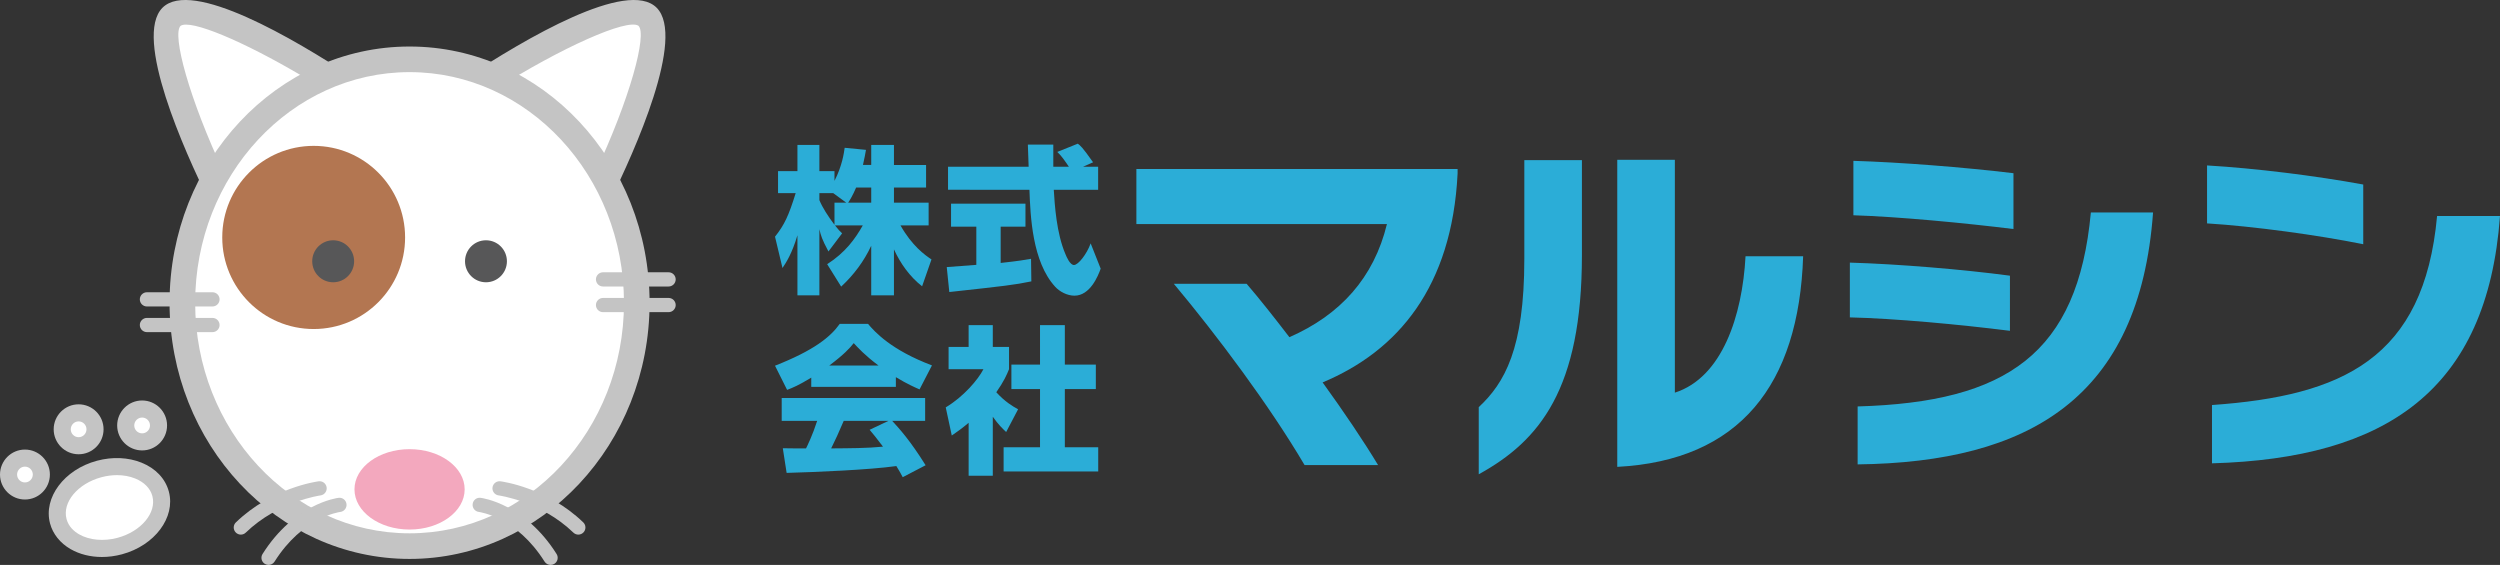 <?xml version="1.0" encoding="utf-8"?>
<!-- Generator: Adobe Illustrator 25.4.8, SVG Export Plug-In . SVG Version: 6.00 Build 0)  -->
<svg version="1.1" id="レイヤー_1" xmlns="http://www.w3.org/2000/svg" xmlns:xlink="http://www.w3.org/1999/xlink" x="0px"
	 y="0px" width="354px" height="79.992px" viewBox="0 0 354 79.992" style="enable-background:new 0 0 354 79.992;"
	 xml:space="preserve">
<rect x="0" y="0" width="354" height="79.992" fill="#333333" stroke="none"/>
<style type="text/css">
	.st0{fill:#FFFFFF;}
	.st1{fill:#C4C4C4;}
	.st2{fill:#B37651;}
	.st3{fill:#575758;}
	.st4{fill:#F3A8BE;}
	.st5{fill:#2BADD7;}
</style>
<g>
	<g>
		<g>
			<g>
				<path class="st0" d="M48.958,12.483L31.157,27.494c0,0-10.563-21.414-6.863-25.12S48.958,12.483,48.958,12.483z"/>
				<path class="st1" d="M31.157,29.307c-0.123,0-0.247-0.013-0.37-0.038c-0.546-0.114-1.009-0.473-1.256-0.973
					C26.182,21.507,18.844,5.267,23.01,1.093c4.134-4.137,18.655,4.413,26.946,9.876c0.477,0.315,0.778,0.836,0.812,1.407
					c0.033,0.571-0.204,1.124-0.641,1.493L32.326,28.879C31.996,29.158,31.581,29.307,31.157,29.307z M26.347,3.486
					c-0.346,0-0.609,0.058-0.782,0.178c-1.222,1.226,1.178,10.24,6.211,20.936l14.139-11.923C37.554,7.4,29.19,3.486,26.347,3.486z"
					/>
			</g>
			<g>
				<path class="st0" d="M67.033,12.483l17.801,15.011c0,0,10.563-21.414,6.863-25.12C87.998-1.332,67.033,12.483,67.033,12.483z"/>
				<path class="st1" d="M84.833,29.307c-0.424,0-0.839-0.149-1.169-0.427L65.864,13.868c-0.437-0.369-0.674-0.922-0.641-1.493
					c0.034-0.571,0.335-1.092,0.812-1.407C74.326,5.506,88.85-3.043,92.98,1.093c4.166,4.174-3.172,20.414-6.521,27.202
					c-0.247,0.5-0.71,0.859-1.256,0.973C85.081,29.294,84.957,29.307,84.833,29.307z M70.076,12.677l14.139,11.923
					c5.033-10.696,7.432-19.711,6.199-20.946C88.838,2.556,79.455,6.758,70.076,12.677z"/>
			</g>
		</g>
		<g>
			<ellipse class="st0" cx="57.995" cy="42.865" rx="32.173" ry="34.465"/>
			<path class="st1" d="M57.995,79.144c-18.74,0-33.986-16.274-33.986-36.278S39.255,6.587,57.995,6.587
				s33.986,16.274,33.986,36.278S76.735,79.144,57.995,79.144z M57.995,10.213c-16.741,0-30.36,14.648-30.36,32.652
				s13.62,32.652,30.36,32.652s30.36-14.648,30.36-32.652S74.736,10.213,57.995,10.213z"/>
		</g>
		<ellipse class="st2" cx="44.416" cy="33.622" rx="12.945" ry="12.968"/>
		<path class="st1" d="M30.086,43.397h-9.28c-0.556,0-1.008-0.451-1.008-1.007s0.452-1.007,1.008-1.007h9.28
			c0.556,0,1.008,0.451,1.008,1.007S30.642,43.397,30.086,43.397z"/>
		<path class="st1" d="M30.086,47.03h-9.28c-0.556,0-1.008-0.451-1.008-1.007s0.452-1.007,1.008-1.007h9.28
			c0.556,0,1.008,0.451,1.008,1.007S30.642,47.03,30.086,47.03z"/>
		<ellipse class="st3" cx="47.177" cy="36.997" rx="2.967" ry="2.973"/>
		<ellipse class="st4" cx="57.995" cy="69.293" rx="7.801" ry="5.691"/>
		<g>
			<g>
				<ellipse class="st0" cx="20.124" cy="60.244" rx="2.323" ry="2.327"/>
				<path class="st1" d="M20.124,63.78c-1.948,0-3.532-1.586-3.532-3.536s1.584-3.536,3.532-3.536s3.532,1.586,3.532,3.536
					S22.072,63.78,20.124,63.78z M20.124,59.125c-0.615,0-1.114,0.502-1.114,1.119s0.499,1.119,1.114,1.119s1.114-0.502,1.114-1.119
					S20.739,59.125,20.124,59.125z"/>
			</g>
			<g>
				<ellipse class="st0" cx="11.133" cy="60.788" rx="2.323" ry="2.327"/>
				<path class="st1" d="M11.133,64.324c-1.948,0-3.532-1.586-3.532-3.536s1.584-3.536,3.532-3.536s3.532,1.586,3.532,3.536
					S13.081,64.324,11.133,64.324z M11.133,59.669c-0.615,0-1.114,0.502-1.114,1.119c0,0.617,0.499,1.119,1.114,1.119
					c0.615,0,1.114-0.502,1.114-1.119C12.247,60.171,11.747,59.669,11.133,59.669z"/>
			</g>
			<g>
				<ellipse class="st0" cx="3.532" cy="67.195" rx="2.323" ry="2.327"/>
				<path class="st1" d="M3.532,70.731C1.584,70.731,0,69.145,0,67.195s1.584-3.536,3.532-3.536s3.532,1.586,3.532,3.536
					S5.48,70.731,3.532,70.731z M3.532,66.076c-0.615,0-1.114,0.502-1.114,1.119c0,0.617,0.499,1.119,1.114,1.119
					s1.114-0.502,1.114-1.119C4.646,66.578,4.147,66.076,3.532,66.076z"/>
			</g>
			<g>
				
					<ellipse transform="matrix(0.966 -0.26 0.26 0.966 -18.18 6.515)" class="st0" cx="15.499" cy="71.865" rx="7.5" ry="5.648"/>
				<path class="st1" d="M14.431,78.87c-1.62,0-3.163-0.381-4.451-1.125c-1.467-0.848-2.495-2.134-2.893-3.623
					c-0.976-3.651,2.001-7.635,6.638-8.88c2.189-0.587,4.43-0.491,6.315,0.27c2.004,0.809,3.379,2.264,3.869,4.097l0,0
					c0.976,3.652-2.001,7.635-6.638,8.88C16.321,78.744,15.364,78.87,14.431,78.87z M16.563,67.278c-0.721,0-1.467,0.099-2.21,0.299
					c-3.351,0.9-5.563,3.556-4.93,5.921c0.296,1.109,1.124,1.783,1.766,2.154c1.456,0.841,3.495,1.029,5.455,0.502
					c3.351-0.899,5.563-3.556,4.93-5.921l0,0c-0.289-1.082-1.155-1.962-2.437-2.48C18.353,67.437,17.477,67.278,16.563,67.278z"/>
			</g>
		</g>
		<path class="st1" d="M94.671,40.569h-9.28c-0.556,0-1.008-0.451-1.008-1.007s0.452-1.007,1.008-1.007h9.28
			c0.556,0,1.008,0.451,1.008,1.007S95.227,40.569,94.671,40.569z"/>
		<path class="st1" d="M94.671,44.202h-9.28c-0.556,0-1.008-0.451-1.008-1.007s0.452-1.007,1.008-1.007h9.28
			c0.556,0,1.008,0.451,1.008,1.007S95.227,44.202,94.671,44.202z"/>
		<g>
			<path class="st1" d="M34.102,75.701c-0.264,0-0.527-0.103-0.724-0.308c-0.387-0.4-0.375-1.038,0.024-1.424
				c5.089-4.913,11.456-5.782,11.724-5.817c0.553-0.072,1.055,0.318,1.127,0.869c0.072,0.551-0.317,1.056-0.868,1.129
				c-0.06,0.008-5.99,0.833-10.583,5.268C34.606,75.607,34.354,75.701,34.102,75.701z"/>
			<path class="st1" d="M38.027,79.992c-0.184,0-0.369-0.05-0.537-0.155c-0.47-0.297-0.611-0.919-0.315-1.389
				c4.487-7.117,10.514-7.926,10.769-7.957c0.558-0.067,1.054,0.327,1.121,0.878c0.067,0.551-0.324,1.052-0.874,1.121
				c-0.222,0.029-5.364,0.768-9.312,7.032C38.688,79.825,38.361,79.992,38.027,79.992z"/>
			<path class="st1" d="M81.89,75.701c-0.252,0-0.504-0.094-0.7-0.283c-4.594-4.435-10.525-5.26-10.584-5.268
				c-0.551-0.073-0.94-0.578-0.868-1.129c0.071-0.551,0.576-0.939,1.127-0.869c0.268,0.035,6.635,0.904,11.725,5.817
				c0.4,0.386,0.411,1.024,0.024,1.424C82.416,75.598,82.154,75.701,81.89,75.701z"/>
			<path class="st1" d="M77.964,79.992c-0.334,0-0.662-0.166-0.853-0.47c-3.949-6.266-9.095-7.003-9.312-7.032
				c-0.549-0.072-0.94-0.575-0.871-1.125c0.068-0.55,0.558-0.942,1.118-0.874c0.255,0.031,6.282,0.84,10.769,7.957
				c0.296,0.47,0.155,1.092-0.315,1.389C78.333,79.942,78.148,79.992,77.964,79.992z"/>
		</g>
		<ellipse class="st3" cx="68.813" cy="36.997" rx="2.967" ry="2.973"/>
	</g>
	<g>
		<path class="st5" d="M123.365,23.36v-2.837h3.219v2.837h4.548v3.197h-4.548v2.139h4.909v3.22h-3.986
			c1.643,2.905,3.445,4.188,4.39,4.819l-1.328,3.805c-1.756-1.374-3.062-3.22-3.986-5.224v6.507h-3.219v-7.025
			c-1.013,2.184-2.478,4.143-4.256,5.787l-1.981-3.175c2.589-1.666,3.941-3.558,5.044-5.494h-3.941
			c0.495,0.63,0.698,0.833,1.013,1.126l-1.936,2.567c-0.946-1.779-1.058-2.229-1.283-3.153v9.367h-3.108v-8.512
			c-0.765,2.59-1.599,3.873-2.117,4.639l-1.058-4.436c1.329-1.666,1.937-2.972,2.928-6.17h-2.5v-3.107h2.747v-3.715h3.108v3.715
			h2.138v1.374c1.081-2.094,1.352-3.986,1.442-4.684l3.017,0.293c-0.09,0.563-0.202,1.126-0.427,2.139H123.365z M119.829,28.697
			l-1.846-1.351h-1.959v0.991c0.427,1.036,1.216,2.274,2.138,3.49v-3.13H119.829z M123.365,28.697v-2.139h-2.139
			c-0.451,1.081-0.924,1.847-1.126,2.139H123.365z"/>
		<path class="st5" d="M134.06,37.818c0.135-0.022,3.783-0.27,4.188-0.315v-5.407h-3.58v-3.262h10.538v3.262h-3.512v5.137
			c2.521-0.27,3.535-0.451,4.3-0.586l0.045,3.196c-2.544,0.517-3.625,0.63-11.618,1.508L134.06,37.818z M153.357,23.61h2.139v3.262
			h-6.282c0.135,2.164,0.383,6.193,1.666,9.144c0.135,0.338,0.63,1.509,1.193,1.509c0.608,0,1.824-1.554,2.364-3.064l1.419,3.581
			c-0.361,1.013-1.486,3.825-3.716,3.825c-1.036,0-2.117-0.585-2.725-1.26c-3.264-3.556-3.512-10.042-3.647-13.736H134.24V23.61
			h11.417c-0.022-0.361-0.113-2.973-0.113-3.13h3.603v3.13h2.207c-0.585-0.857-1.036-1.533-1.644-2.097l2.905-1.168
			c0.338,0.247,0.63,0.449,2.162,2.634L153.357,23.61z"/>
		<path class="st5" d="M114.876,53.473c-1.78,1.081-2.59,1.419-3.423,1.734l-1.712-3.423c5.494-2.162,7.836-4.053,9.165-5.922h4.008
			c0.969,1.148,3.265,3.693,9.051,5.877l-1.756,3.4c-0.675-0.293-1.755-0.765-3.354-1.734v1.374h-11.979V53.473z M127.824,67.569
			c-0.226-0.428-0.473-0.901-0.901-1.576c-3.828,0.54-11.484,0.856-15.537,0.968l-0.54-3.49c0.113,0.022,2.973,0.022,3.288,0.022
			c0.181-0.36,0.924-1.869,1.576-3.895h-5.021v-3.243h20.311v3.243h-4.661c1.013,1.103,2.521,2.747,4.728,6.282L127.824,67.569z
			 M124.401,51.762c-1.96-1.464-2.928-2.544-3.513-3.175c-0.54,0.698-1.418,1.644-3.468,3.175H124.401z M125.797,59.598h-6.327
			c-0.811,1.891-1.081,2.477-1.779,3.895c2.656-0.022,5.089-0.022,7.341-0.248c-0.946-1.261-1.442-1.846-1.892-2.387L125.797,59.598
			z"/>
		<path class="st5" d="M140.581,67.367h-3.423v-7.498c-0.923,0.788-1.734,1.351-2.387,1.801l-0.855-3.986
			c2.521-1.508,4.593-3.94,5.336-5.404h-4.932v-3.152h2.837v-3.085h3.423v3.085h2.298v3.152c-0.338,0.833-0.699,1.666-1.802,3.265
			c1.239,1.351,2.274,1.959,3.085,2.409l-1.689,3.22c-0.473-0.45-1.081-1.013-1.892-2.162V67.367z M147.268,46.043h3.513v5.584h4.39
			v3.468h-4.39v8.241h4.728v3.423h-13.398v-3.423h5.156v-8.241h-4.053v-3.468h4.053V46.043z"/>
		<path class="st5" d="M187.282,54.149c3.002,4.153,5.804,8.306,7.856,11.709H184.73c-4.954-8.406-12.359-18.314-18.514-25.67
			h10.308c1.851,2.152,3.903,4.754,6.054,7.556c7.206-3.152,11.959-8.406,13.811-16.012h-35.477v-7.806h45.484v0.651
			C205.596,40.639,197.941,49.696,187.282,54.149z"/>
		<path class="st5" d="M209.389,67.159v-9.507c3.653-3.403,6.455-8.256,6.455-20.966V22.675H224v13.46
			C224,55.05,218.046,62.406,209.389,67.159z M229.004,66.108V22.625h8.156V55.6c6.705-2.152,9.558-10.908,10.008-19.315h8.157
			C254.724,54.55,246.267,65.208,229.004,66.108z"/>
		<path class="st5" d="M261.939,44.942v-7.756c6.805,0.2,15.912,0.951,22.667,1.851v7.806
			C277.451,45.943,268.294,45.092,261.939,44.942z M262.44,30.481v-7.706c6.656,0.2,15.562,0.901,22.667,1.751v7.906
			C278.252,31.582,268.794,30.681,262.44,30.481z M263.04,65.758v-8.206c21.116-0.6,31.175-7.456,33.026-27.471h8.807
			C302.971,56.401,287.259,65.458,263.04,65.758z"/>
		<path class="st5" d="M312.518,31.632v-8.206c6.806,0.4,15.312,1.451,22.117,2.702v8.456
			C328.23,33.283,319.023,32.032,312.518,31.632z M313.218,65.608v-8.256c18.464-1.301,30.023-6.555,31.874-26.77H354
			C352.199,55.3,337.837,64.908,313.218,65.608z"/>
	</g>
</g>
</svg>
